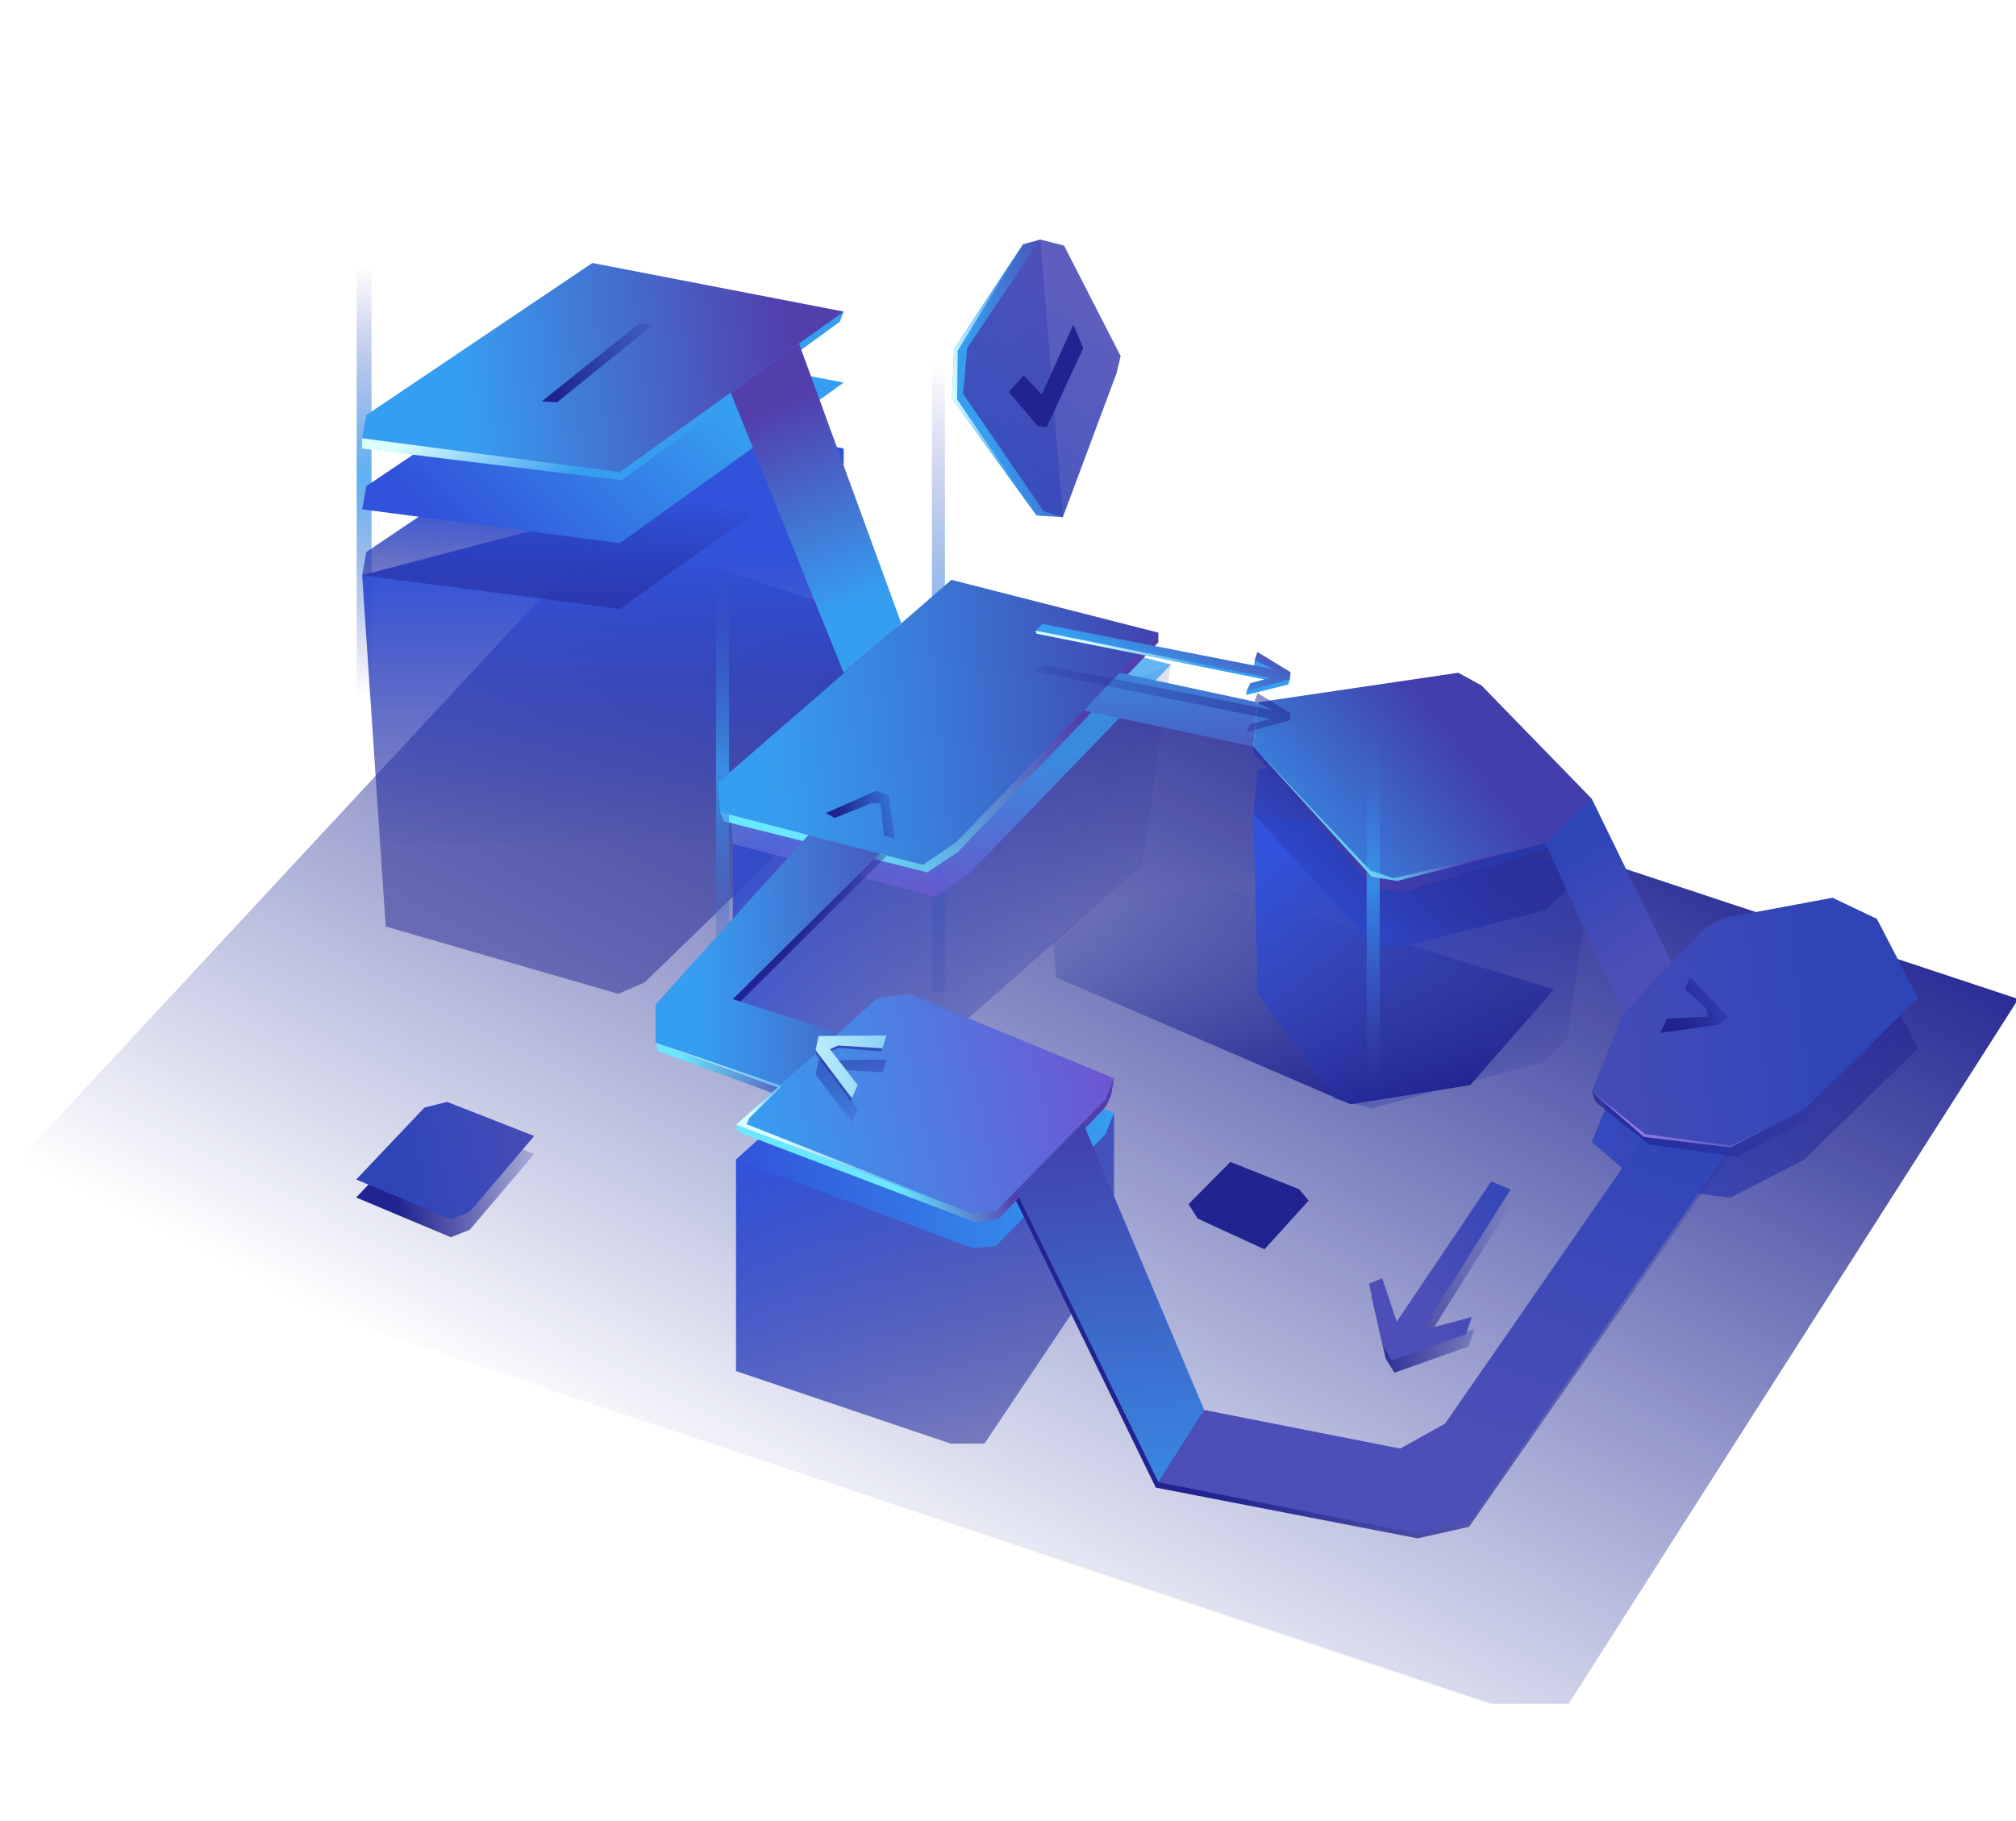 <svg xmlns="http://www.w3.org/2000/svg" xmlns:xlink="http://www.w3.org/1999/xlink" width="310" height="280" fill="none"><g clip-path="url(#AC)"><path d="M89.666 84.948L.002 181.444l7.518 6.512 222.529 74.278h10.991l69.32-108.629L99.423 83.744l-9.757 1.203z" fill="url(#A)"/><path d="M207.681 169.79l-45.244-19.491-.541-5.469 13.665-12.088 63.378 19.392-12.872 14.716-18.386 2.94z" fill="url(#B)"/><path d="M57.127 20.525h-2.285v102.064h2.285V20.525z" fill="url(#C)"/><path d="M55.688 88.444l3.618 54.011 35.745 10.351 4.06-1.737 30.62-29.72V68.96L55.688 88.444z" fill="url(#D)"/><path d="M55.688 88.443l.647-3.572L91.09 61.487l38.64 7.472-34.42 24.678-39.622-5.195z" fill="url(#E)"/><path d="M55.688 78.314l.647-3.572L91.09 51.358l38.64 7.472-34.42 24.686-39.622-5.202z" fill="url(#F)"/><path d="M262.124 150.475L249.64 163.53l-4.874 12.035 8.02 6.954 13.314 1.622 11.364-5.849 17.465-17.1-6.322-12.187-6.817-3.252-16.992 3.161-2.674 1.561z" fill="url(#G)"/><path d="M145.306 37.99h-2.003v114.586h2.003V37.99z" fill="url(#H)"/><path d="M112.682 129.764v25.379l29.552 7.32 33.392-29.477 4.433-30.817-67.377 27.595z" fill="url(#I)"/><path d="M192.734 125.11l.648 27.695 11.722 16.162 5.857 1.448 26.659-7.198 3.42-3.588 3.724-26.513-52.03-8.006z" fill="url(#J)"/><path opacity=".77" d="M112.683 129.765l-.328-4.548 35.883-31.167 31.822 8.119-31.007 32.143-5.195 3.572-31.175-8.119z" fill="url(#K)"/><path d="M193.382 118.293l-.648 6.817 18.197 19.994 3.899.648 22.79-5.812 7.144-6.825-16.955-17.419-3.572-1.95-30.855 4.547z" fill="url(#L)"/><path d="M113.172 178.275v32.539l33.041 11.158h5.164l19.926-29.72v-21.121l-58.131 7.144z" fill="url(#M)"/><path d="M113.172 178.275l21.761-19.484 4.867-.647 31.503 12.986-1.303 3.252-16.886 17.214-3.572.32-36.37-13.641z" fill="url(#N)"/><path d="M55.688 67.392v1.569l39.866 4.882 33.582-24.366.595-1.569-74.042 19.484z" fill="url(#O)"/><path d="M112.355 60.369l17.374 43.072 8.866-7.601-15.728-43.004-10.512 7.533z" fill="url(#P)"/><path d="M55.688 67.39l.647-3.572L91.09 40.435l38.64 7.472-34.42 24.686-39.622-5.202z" fill="url(#Q)"/><path d="M192.734 114.805l.069 1.036 18.585 20.747 4.356.564 22.919-6.939 5.568-5.971.533-1.432-52.03-8.005z" fill="url(#R)"/><path d="M237.619 129.635l12.019 26.179 7.434-7.777-12.308-25.226-7.145 6.824z" fill="url(#S)"/><path d="M155.727 183.568l21.997 45.16 40.277 7.807 7.891-1.775 40.102-57.399-12.438-1.402-30.856 43.804-7.274 3.816-30.604-6.116-18.988-44.451-10.107 10.556z" fill="url(#T)"/><path d="M266.102 176.424l-40.057 57.453-8.043 1.919-39.881-7.898 7.053-11.106 30.132 5.934 6.893-3.831 30.589-44.101 13.314 1.63z" fill="url(#U)"/><path d="M113.172 172.935l.32 1.12 36.491 13.855 3.519-.442 16.597-17.366.769-1.759.435-2.552-58.131 7.144z" fill="url(#V)"/><path d="M185.172 216.792l-7.053 11.105-22.103-45.159 10.381-10.42 18.775 44.474z" fill="url(#W)"/><path d="M110.742 124.866l.579 1.409 31.282 7.86 4.715-3.145 30.802-32.219v-1.501l-67.378 27.596z" fill="url(#X)"/><path d="M112.105 59.143h-2.003v114.585h2.003V59.143z" fill="url(#Y)"/><path d="M193.382 107.988l-21.212-4.548-5.561 5.789 26.126 5.576.647-6.817z" fill="url(#Z)"/><path d="M193.382 107.988l-.648 6.817 18.197 19.993 3.899.648 22.79-5.812 7.144-6.824-16.955-17.42-3.572-1.95-30.855 4.548z" fill="url(#a)"/><path d="M212.157 78.153h-2.003v114.586h2.003V78.153z" fill="url(#b)"/><path d="M100.809 160.322l.388 1.295 18.295 6.71.099-1.134-18.782-6.871z" fill="url(#c)"/><path d="M113.443 154.419l22.934-22.827-1.203-.327-22.492 22.355.761.799z" fill="url(#d)"/><path d="M126.241 126.245l-25.432 28.19v5.887l24.205 8.874 6.566-9.574-18.897-6.002 24.092-23.871-10.534-3.504z" fill="url(#e)"/><path d="M110.74 124.867l-.328-4.547 35.882-31.168 31.823 8.12-31.008 32.142-5.194 3.572-31.175-8.119z" fill="url(#f)"/><path d="M244.766 167.848l.639 1.638 8.15 6.474 13.512 1.919 10.717-5.598 16.467-16.627.678-2.186-50.163 14.38z" fill="url(#g)"/><path d="M262.124 142.758l-12.484 13.056-4.874 12.034 8.02 6.954 13.314 1.622 11.364-5.849 17.465-17.107-6.322-12.187-6.817-3.245-16.992 3.161-2.674 1.561z" fill="url(#h)"/><path d="M113.172 172.936l21.761-19.484 4.867-.647 31.503 12.986-1.303 3.253-16.886 17.213-3.572.32-36.37-13.641z" fill="url(#i)"/><path d="M69.335 190.241l-14.556-6.116 10.481-11.06 3.496-.876 13.39 5.241-9.902 11.646-2.91 1.165z" fill="url(#j)"/><path d="M69.335 187.476l-14.556-6.116 10.481-11.059 3.496-.876 13.39 5.24-9.902 11.646-2.91 1.165z" fill="url(#k)"/><path d="M201.236 184.597l-6.802 7.495-10.275-4.73-1.393-2.216 6.421-6.49 10.572 4.189 1.477 1.752z" fill="#212390"/><path d="M163.435 79.517l-4.037-.251-13.002-17.968.32-7.7 10.595-16.041 2.658-.724 3.466 42.684z" fill="url(#l)"/><path opacity=".91" d="M159.968 36.833l3.649.929 8.706 16.985-.625 2.62-8.264 22.149-2.994-.96-12.346-18.013.624-7.038 11.25-16.673z" fill="url(#m)"/><path d="M155.131 60.27l2.277-2.582 2.788 2.993 4.852-10.778 1.523 3.641-5.621 12.141-1.363-.152-4.456-5.263z" fill="#212390"/><path d="M232.654 184.786l-13.611 21.639 5.354-1.432 2.331-.617-.952 2.666-11.356 4.029-1.356-2.216-2.156-9.612 2.026-.8 2.224 6.649 14.533-21.563 2.963 1.257z" fill="url(#n)"/><path d="M232.273 182.898l-13.611 21.647 5.354-1.432 2.323-.617-.944 2.658-11.364 4.03-1.348-2.217-2.163-9.605 2.033-.799 2.224 6.649 14.533-21.57 2.963 1.256z" fill="url(#o)"/><path d="M128.321 125.781l5.728-2.293h1.333l.571 4.958 1.63.564-.868-6.665-1.904-.769-7.823 3.435 1.333.77z" fill="url(#p)"/><path d="M259.071 152.051l3.313 3.001.259 1.241-6.322.328-1.036 2.201 9.018-1.272 1.402-1.211-5.857-6.109-.777 1.821z" fill="url(#q)"/><path d="M135.701 164.9l-6.833-.426-1.234.579 4.251 5.469-.876 2.071-5.591-7.388.457-2.193 10.427-.084-.601 1.972z" fill="url(#r)"/><path d="M125.418 161.48l.145.761 5.301 7.16.145-.533.876-2.064-4.068-5.187 1.105-.488 6.588.534.792-2.453-9.681.685-1.203 1.585z" fill="url(#s)"/><path d="M135.701 161.183l-6.833-.427-1.234.571 4.251 5.477-.876 2.064-5.591-7.388.457-2.186 10.427-.084-.601 1.973z" fill="url(#t)"/><path d="M159.258 96.959l.122.472 35.059 7.038-2.749 1.79-.061.602 6.459-1.615.251-.785-2.544-2.338-2.871-.609-.099 1.028-33.567-5.583z" fill="url(#u)"/><path d="M198.461 103.356l-.122 1.104-6.649 1.798.563-1.211 3.009-.807-36.004-7.282 1.036-1.028 35.494 6.977-2.864-1.394.434-1.265 5.103 3.108z" fill="url(#v)"/><path d="M198.461 109.664l-.122 1.104-6.649 1.798.563-1.211 3.009-.808-36.004-7.281 1.036-1.029 35.494 6.977-2.864-1.394.434-1.264 5.103 3.108z" fill="url(#w)"/><path d="M83.328 61.709l2.3.175 14.67-11.844-1.942-.35-15.028 12.019z" fill="url(#x)"/><path d="M192.734 114.805l18.197 19.994 3.899.647 22.79-5.812-23.315 5.385-3.588-1.173-17.983-19.041z" fill="url(#y)"/><path d="M100.809 160.322l18.782 6.871-4.981 4.455-1.439 1.288 36.369 13.641-34.717-13.718.358-.906 5.065-4.981-19.437-6.65z" fill="url(#z)"/><path d="M244.766 167.848l8.02 6.954 13.314 1.622 11.364-5.85-11.379 5.583-13.101-1.774-8.218-6.535z" fill="url(#AA)"/><path d="M159.398 79.265l-13.002-17.968.32-7.7 10.595-16.041-10.046 16.361-.084 7.518 12.217 17.831z" fill="url(#AB)"/></g><defs><linearGradient id="A" x1="197.381" y1="85.869" x2="118.716" y2="238.066" xlink:href="#AD"><stop stop-color="#212390"/><stop offset=".27" stop-color="#222792" stop-opacity=".76"/><stop offset=".84" stop-color="#233197" stop-opacity=".17"/><stop offset="1" stop-color="#243499" stop-opacity="0"/></linearGradient><linearGradient id="B" x1="204.756" y1="171.717" x2="197.078" y2="132.994" xlink:href="#AD"><stop stop-color="#212390"/><stop offset=".27" stop-color="#222792" stop-opacity=".76"/><stop offset=".84" stop-color="#233197" stop-opacity=".17"/><stop offset="1" stop-color="#243499" stop-opacity="0"/></linearGradient><linearGradient id="C" x1="55.98" y1="41.102" x2="55.98" y2="106.782" xlink:href="#AD"><stop stop-color="#3e3fac" stop-opacity="0"/><stop offset=".49" stop-color="#369ef0" stop-opacity=".8"/><stop offset="1" stop-color="#3e3fac" stop-opacity="0"/></linearGradient><linearGradient id="D" x1="92.712" y1="85.549" x2="92.712" y2="130.236" xlink:href="#AD"><stop stop-color="#3152da"/><stop offset="1" stop-color="#212390" stop-opacity=".5"/></linearGradient><linearGradient id="E" x1="92.811" y1="76.736" x2="91.867" y2="95.77" xlink:href="#AD"><stop stop-color="#3152da"/><stop offset="1" stop-color="#212390" stop-opacity=".5"/></linearGradient><linearGradient id="F" x1="73.221" y1="86.609" x2="103.528" y2="56.294" xlink:href="#AD"><stop stop-color="#3152da"/><stop offset="1" stop-color="#369ef0"/></linearGradient><linearGradient id="G" x1="227.293" y1="157.734" x2="290.192" y2="167.803" xlink:href="#AD"><stop stop-color="#3152da"/><stop offset="1" stop-color="#212390" stop-opacity=".5"/></linearGradient><linearGradient id="H" x1="144.301" y1="55.92" x2="144.301" y2="164.283" xlink:href="#AD"><stop stop-color="#3e3fac" stop-opacity="0"/><stop offset=".49" stop-color="#369ef0" stop-opacity=".8"/><stop offset="1" stop-color="#3e3fac" stop-opacity="0"/></linearGradient><linearGradient id="I" x1="108.447" y1="117.638" x2="172.633" y2="136.284" xlink:href="#AD"><stop stop-color="#3152da"/><stop offset="1" stop-color="#212390" stop-opacity=".1"/></linearGradient><linearGradient id="J" x1="203.649" y1="125.43" x2="236.782" y2="165.296" xlink:href="#AD"><stop stop-color="#3152da"/><stop offset="1" stop-color="#212390" stop-opacity=".1"/></linearGradient><linearGradient id="K" x1="146.151" y1="114.859" x2="144.856" y2="141.113" xlink:href="#AD"><stop offset=".01" stop-color="#369ef0"/><stop offset=".98" stop-color="#7051cf"/></linearGradient><linearGradient id="L" x1="201.28" y1="144.365" x2="219.492" y2="125.263" xlink:href="#AD"><stop stop-color="#3152da"/><stop offset="1" stop-color="#212390" stop-opacity=".5"/></linearGradient><linearGradient id="M" x1="128.977" y1="169.729" x2="160.898" y2="220.876" xlink:href="#AD"><stop stop-color="#3152da"/><stop offset="1" stop-color="#212390" stop-opacity=".5"/></linearGradient><linearGradient id="N" x1="111.618" y1="180.209" x2="171.775" y2="170.894" xlink:href="#AD"><stop stop-color="#3152da"/><stop offset="1" stop-color="#369ef0"/></linearGradient><linearGradient id="O" x1="88.196" y1="51.343" x2="97.808" y2="66.447" xlink:href="#AD"><stop stop-color="#daffff"/><stop offset="1" stop-color="#369ef0"/></linearGradient><linearGradient id="P" x1="132.06" y1="92.725" x2="119.911" y2="62.357" xlink:href="#AD"><stop offset=".01" stop-color="#369ef0"/><stop offset="1" stop-color="#523fac"/></linearGradient><linearGradient id="Q" x1="70.373" y1="58.677" x2="121.26" y2="53.855" xlink:href="#AD"><stop offset=".01" stop-color="#369ef0"/><stop offset=".8" stop-color="#4c52ba"/><stop offset="1" stop-color="#523fac"/></linearGradient><linearGradient id="R" x1="216.384" y1="123.625" x2="207.975" y2="140.039" xlink:href="#AD"><stop offset=".01" stop-color="#2637aa"/><stop offset="1" stop-color="#523fac"/></linearGradient><linearGradient id="S" x1="241.405" y1="130.206" x2="252.312" y2="147.344" xlink:href="#AD"><stop stop-color="#2e45b8"/><stop offset="1" stop-color="#4d4eb7"/></linearGradient><linearGradient id="T" x1="179.689" y1="209.526" x2="282.667" y2="173.621" xlink:href="#AD"><stop stop-color="#212390"/><stop offset="1" stop-color="#212390" stop-opacity="0"/></linearGradient><linearGradient id="U" x1="234.919" y1="164.755" x2="216.761" y2="217.783" xlink:href="#AD"><stop stop-color="#2e45b8"/><stop offset="1" stop-color="#4d4eb7"/></linearGradient><linearGradient id="V" x1="136.083" y1="179.082" x2="151.164" y2="172.913" xlink:href="#AD"><stop offset=".01" stop-color="#6ae8ff"/><stop offset="1" stop-color="#523fac"/></linearGradient><linearGradient id="W" x1="174.981" y1="249.186" x2="168.164" y2="172.326" xlink:href="#AD"><stop stop-color="#369ef0"/><stop offset=".39" stop-color="#3a7cd8"/><stop offset="1" stop-color="#423fac"/></linearGradient><linearGradient id="X" x1="126.136" y1="130.723" x2="156.412" y2="101.467" xlink:href="#AD"><stop offset=".01" stop-color="#6ae8ff"/><stop offset="1" stop-color="#523fac"/></linearGradient><linearGradient id="Y" x1="111.107" y1="82.244" x2="111.107" y2="155.981" xlink:href="#AD"><stop stop-color="#3e3fac" stop-opacity="0"/><stop offset=".49" stop-color="#369ef0" stop-opacity=".8"/><stop offset="1" stop-color="#3e3fac" stop-opacity="0"/></linearGradient><linearGradient id="Z" x1="179.261" y1="93.455" x2="180.875" y2="126.633" xlink:href="#AD"><stop offset=".01" stop-color="#369ef0"/><stop offset="1" stop-color="#523fac"/></linearGradient><linearGradient id="a" x1="191.5" y1="138.089" x2="223.064" y2="112.733" xlink:href="#AD"><stop stop-color="#369ef0"/><stop offset=".39" stop-color="#3a7cd8"/><stop offset="1" stop-color="#423fac"/></linearGradient><linearGradient id="b" x1="211.16" y1="105.139" x2="211.16" y2="168.373" xlink:href="#AD"><stop stop-color="#3e3fac" stop-opacity="0"/><stop offset=".49" stop-color="#369ef0" stop-opacity=".8"/><stop offset="1" stop-color="#3e3fac" stop-opacity="0"/></linearGradient><linearGradient id="c" x1="104.267" y1="164.557" x2="124.436" y2="163.765" xlink:href="#AD"><stop offset=".01" stop-color="#6ae8ff"/><stop offset="1" stop-color="#523fac"/></linearGradient><linearGradient id="d" x1="123.406" y1="142.164" x2="131.381" y2="146.643" xlink:href="#AD"><stop stop-color="#212390"/><stop offset=".27" stop-color="#222792" stop-opacity=".76"/><stop offset=".84" stop-color="#233197" stop-opacity=".17"/><stop offset="1" stop-color="#243499" stop-opacity="0"/></linearGradient><linearGradient id="e" x1="106.955" y1="148.448" x2="147.43" y2="146.864" xlink:href="#AD"><stop offset=".01" stop-color="#369ef0"/><stop offset=".8" stop-color="#4c52ba"/><stop offset="1" stop-color="#523fac"/></linearGradient><linearGradient id="f" x1="117.564" y1="113.77" x2="180.768" y2="107.341" xlink:href="#AD"><stop stop-color="#369ef0"/><stop offset=".39" stop-color="#3a7cd8"/><stop offset="1" stop-color="#423fac"/></linearGradient><linearGradient id="g" x1="241.369" y1="183.584" x2="276.268" y2="159.881" xlink:href="#AD"><stop stop-color="#212390"/><stop offset="1" stop-color="#212390" stop-opacity="0"/></linearGradient><linearGradient id="h" x1="285.347" y1="155.829" x2="231.254" y2="162.463" xlink:href="#AD"><stop stop-color="#2e45b8"/><stop offset="1" stop-color="#4d4eb7"/></linearGradient><linearGradient id="i" x1="114.794" y1="176.386" x2="175.286" y2="162.866" xlink:href="#AD"><stop offset=".01" stop-color="#369ef0"/><stop offset=".98" stop-color="#7051cf"/></linearGradient><linearGradient id="j" x1="60.713" y1="182.99" x2="88.087" y2="177.163" xlink:href="#AD"><stop stop-color="#212390"/><stop offset="1" stop-color="#212390" stop-opacity="0"/></linearGradient><linearGradient id="k" x1="60.713" y1="180.225" x2="88.087" y2="174.399" xlink:href="#AD"><stop stop-color="#2e45b8"/><stop offset="1" stop-color="#4d4eb7"/></linearGradient><linearGradient id="l" x1="150.281" y1="60.605" x2="168.135" y2="56.812" xlink:href="#AD"><stop offset=".01" stop-color="#369ef0"/><stop offset=".8" stop-color="#4c52ba"/><stop offset="1" stop-color="#523fac"/></linearGradient><linearGradient id="m" x1="143.105" y1="81.056" x2="168.75" y2="49.5" xlink:href="#AD"><stop stop-color="#2e45b8"/><stop offset="1" stop-color="#4d4eb7"/></linearGradient><linearGradient id="n" x1="210.908" y1="197.3" x2="232.654" y2="197.3" xlink:href="#AD"><stop stop-color="#212390"/><stop offset="1" stop-color="#212390" stop-opacity="0"/></linearGradient><linearGradient id="o" x1="237.269" y1="189.136" x2="219.248" y2="196.883" xlink:href="#AD"><stop stop-color="#2e45b8"/><stop offset="1" stop-color="#4d4eb7"/></linearGradient><linearGradient id="p" x1="129.555" y1="126.71" x2="139.35" y2="124.623" xlink:href="#AD"><stop stop-color="#212390"/><stop offset="1" stop-color="#212390" stop-opacity="0"/></linearGradient><linearGradient id="q" x1="258.257" y1="156.366" x2="266.175" y2="151.246" xlink:href="#AD"><stop stop-color="#212390"/><stop offset="1" stop-color="#212390" stop-opacity="0"/></linearGradient><linearGradient id="r" x1="125.959" y1="144.648" x2="133.903" y2="176.105" xlink:href="#AD"><stop stop-color="#212390"/><stop offset="1" stop-color="#212390" stop-opacity="0"/></linearGradient><linearGradient id="s" x1="126.241" y1="142.149" x2="133.972" y2="172.745" xlink:href="#AD"><stop stop-color="#3152da"/><stop offset="1" stop-color="#212390" stop-opacity=".5"/></linearGradient><linearGradient id="t" x1="117.946" y1="164.191" x2="156.776" y2="163.78" xlink:href="#AD"><stop stop-color="#daffff"/><stop offset="1" stop-color="#369ef0"/></linearGradient><linearGradient id="u" x1="172.244" y1="105.573" x2="182.71" y2="98.3" xlink:href="#AD"><stop stop-color="#daffff"/><stop offset="1" stop-color="#369ef0"/></linearGradient><linearGradient id="v" x1="177.454" y1="103.699" x2="182.862" y2="91.68" xlink:href="#AD"><stop offset=".01" stop-color="#369ef0"/><stop offset=".8" stop-color="#4c52ba"/><stop offset="1" stop-color="#523fac"/></linearGradient><linearGradient id="w" x1="193.525" y1="82.982" x2="171.97" y2="118.171" xlink:href="#AD"><stop stop-color="#212390"/><stop offset="1" stop-color="#212390" stop-opacity="0"/></linearGradient><linearGradient id="x" x1="84.912" y1="58.251" x2="104.19" y2="51.533" xlink:href="#AD"><stop stop-color="#212390"/><stop offset="1" stop-color="#212390" stop-opacity="0"/></linearGradient><linearGradient id="y" x1="205.919" y1="132.171" x2="215.341" y2="122.041" xlink:href="#AD"><stop offset=".01" stop-color="#6ae8ff"/><stop offset="1" stop-color="#523fac"/></linearGradient><linearGradient id="z" x1="122.128" y1="177.026" x2="127.779" y2="170.392" xlink:href="#AD"><stop stop-color="#daffff"/><stop offset="1" stop-color="#369ef0"/></linearGradient><linearGradient id="AA" x1="263.053" y1="166.431" x2="253.373" y2="180.324" xlink:href="#AD"><stop stop-color="#9b7bd7" stop-opacity="0"/><stop offset="1" stop-color="#ae91f7"/></linearGradient><linearGradient id="AB" x1="146.206" y1="59.065" x2="155.3" y2="58.578" xlink:href="#AD"><stop stop-color="#daffff"/><stop offset="1" stop-color="#369ef0"/></linearGradient><clipPath id="AC"><path fill="#fff" transform="translate(0 19)" d="M0 0h310v242.973H0z"/></clipPath><linearGradient id="AD" gradientUnits="userSpaceOnUse"/></defs></svg>